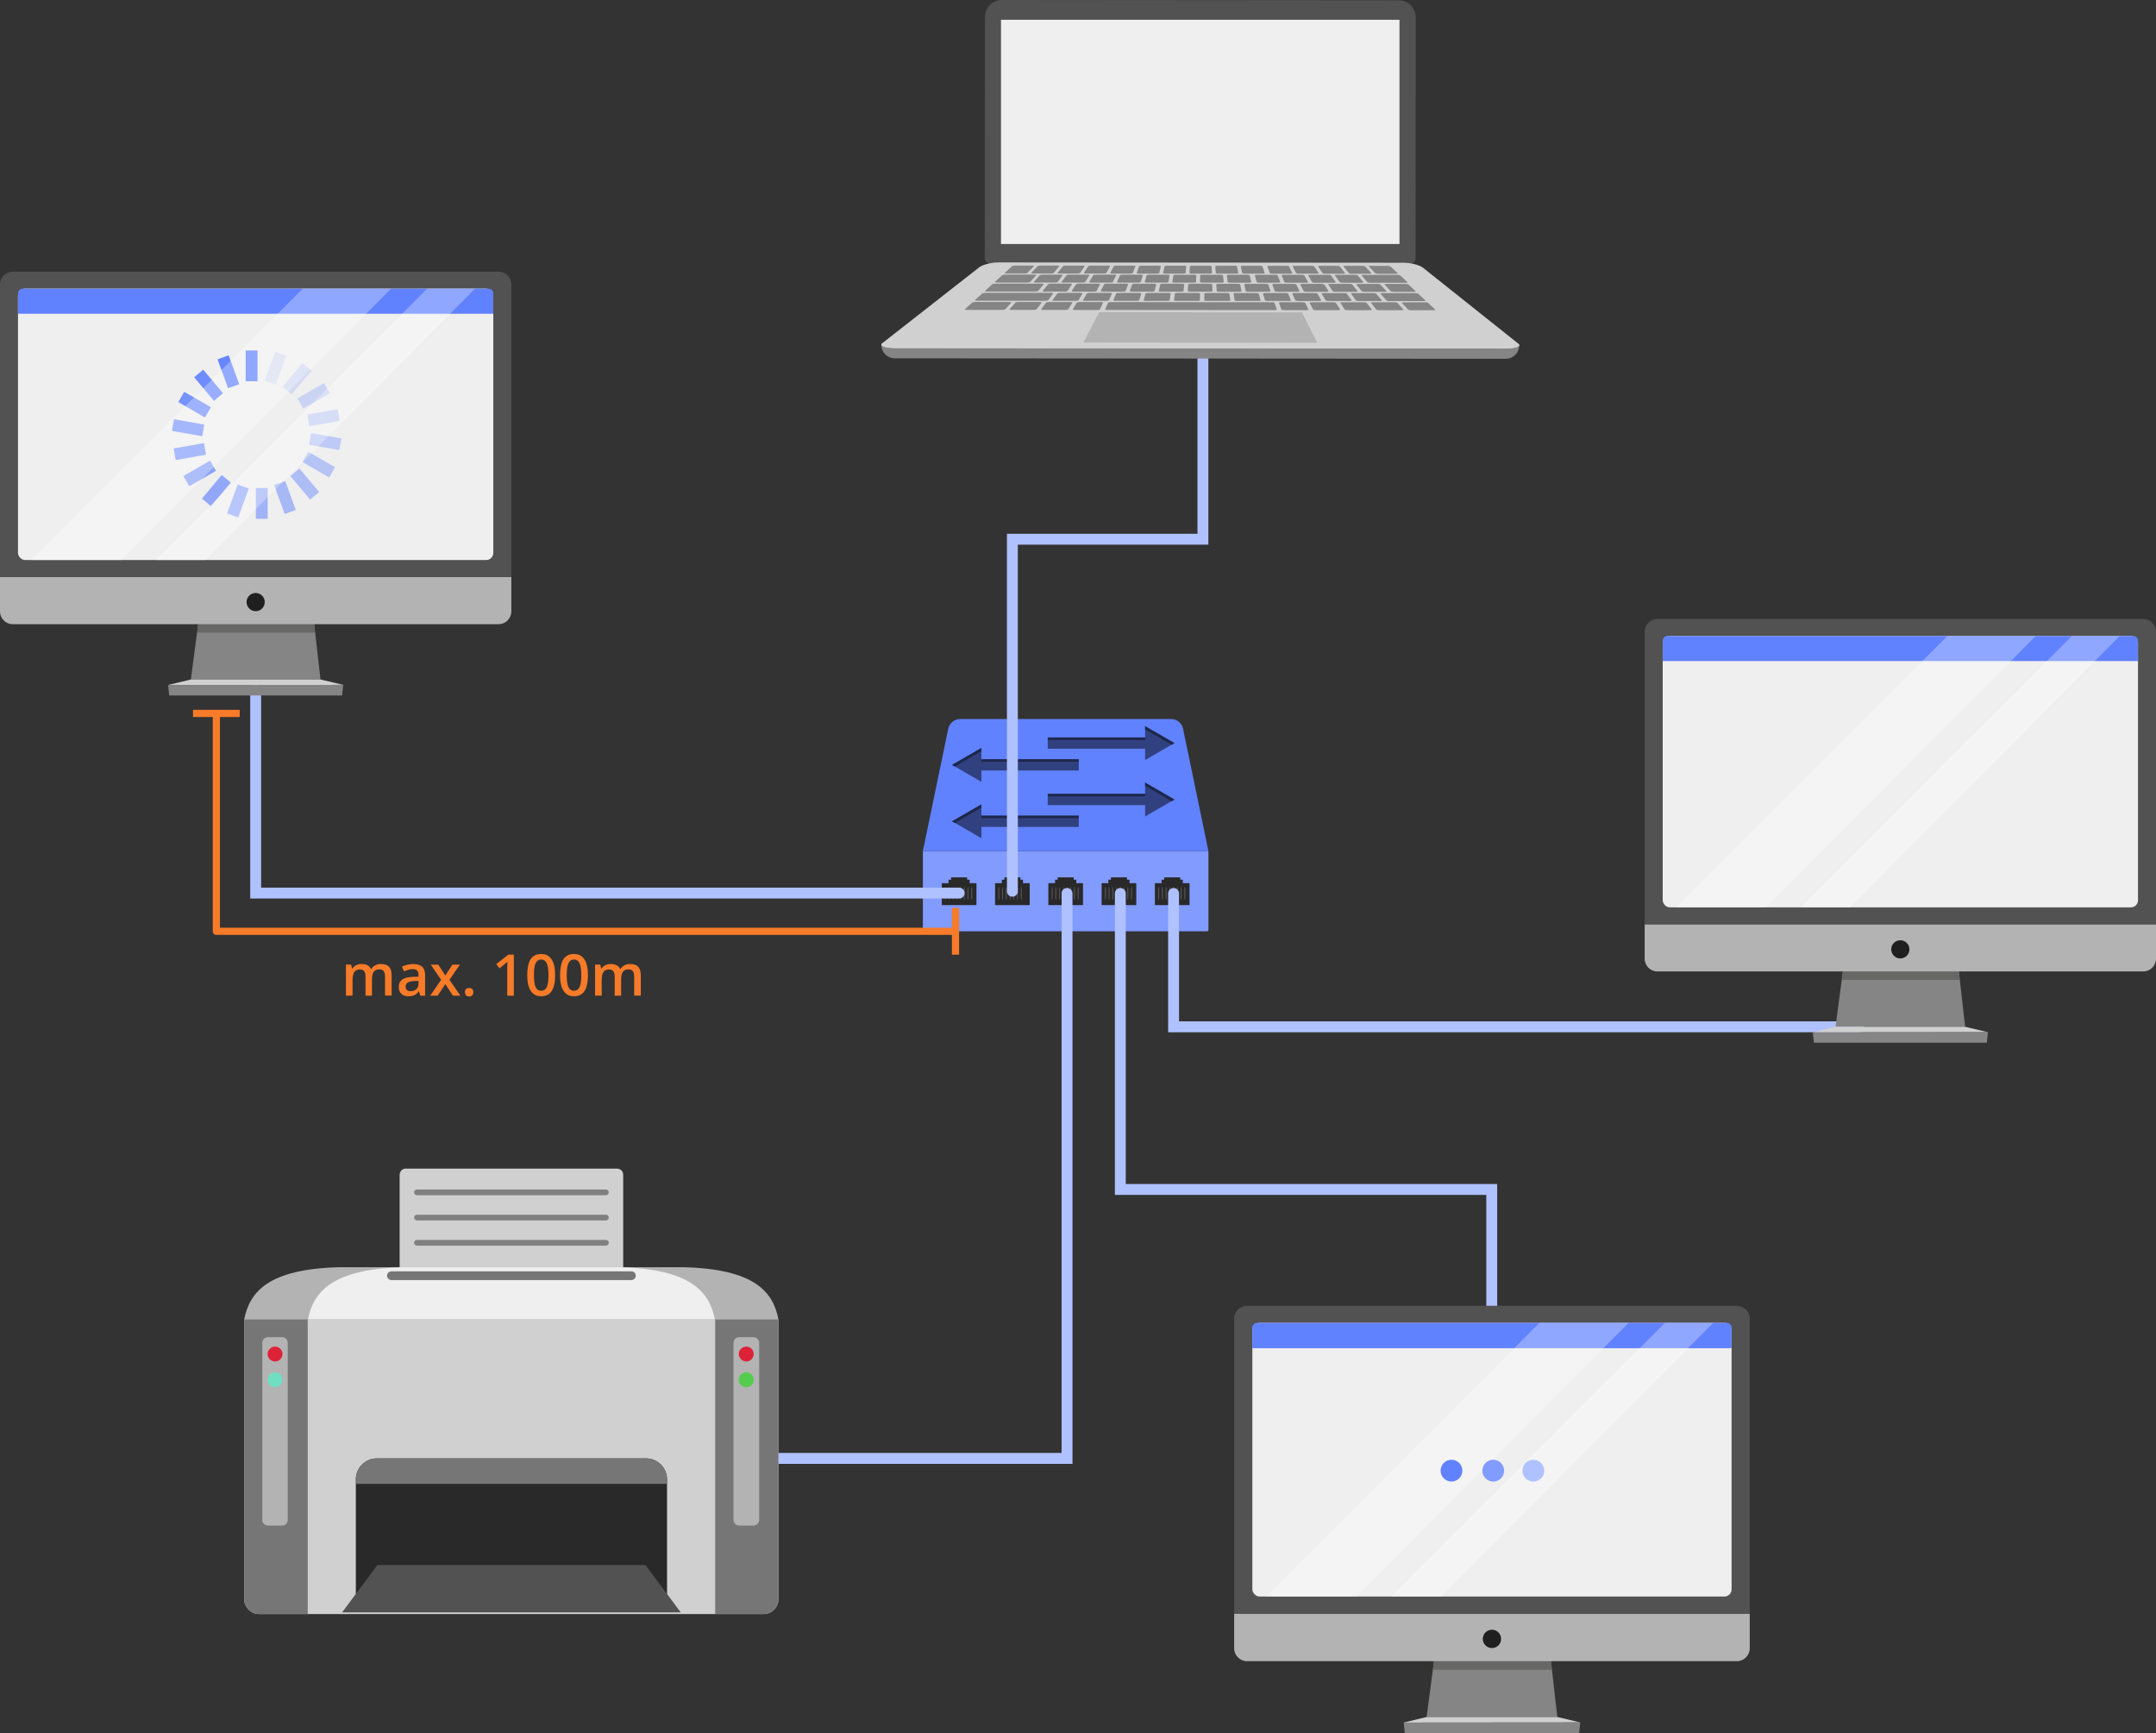 <?xml version="1.0" encoding="UTF-8"?><svg id="Ebene_2" xmlns="http://www.w3.org/2000/svg" xmlns:xlink="http://www.w3.org/1999/xlink" viewBox="0 0 600 482.19"><rect x="0" y="0" width="600" height="482.19" fill="#333333" stroke="none"/><defs><clipPath id="clippath"><rect x="278.57" y="5.51" width="110.9" height="62.38" fill="none"/></clipPath></defs><g id="Illustration_-_Sternverteiler"><g id="sternverteiler"><g id="switch"><g><path d="M256.83,236.8h79.47v21.92c0,.22-.18,.39-.39,.39h-78.69c-.22,0-.39-.18-.39-.39v-21.92h0Z" fill="#819bff"/><g><g id="HDMI"><polygon points="269.86 245.72 269.86 244.75 269.14 244.75 269.14 244.1 264.69 244.1 264.69 244.75 263.97 244.75 263.97 245.72 262.1 245.72 262.1 251.82 271.74 251.82 271.74 245.72 269.86 245.72" fill="#2a292a"/><g><path d="M263.15,246.68c.13,.29,.17,.64,.15,.95,0,0,0,.95,0,.95v.95c.02,.32-.02,.65-.15,.95-.13-.3-.17-.63-.15-.95,0,0,0-.95,0-.95v-.95c-.02-.31,.02-.66,.15-.95h0Z" fill="#535252"/><path d="M264.19,246.68c.13,.29,.17,.64,.15,.95,0,0,0,.95,0,.95v.95c.02,.32-.02,.65-.15,.95-.13-.3-.17-.63-.15-.95,0,0,0-.95,0-.95v-.95c-.02-.31,.02-.66,.15-.95h0Z" fill="#535252"/><path d="M265.22,246.68c.13,.29,.17,.64,.15,.95,0,0,0,.95,0,.95v.95c.02,.32-.02,.65-.15,.95-.13-.3-.17-.63-.15-.95,0,0,0-.95,0-.95v-.95c-.02-.31,.02-.66,.15-.95h0Z" fill="#535252"/><path d="M266.26,246.68c.13,.29,.17,.64,.15,.95,0,0,0,.95,0,.95v.95c.02,.32-.02,.65-.15,.95-.13-.3-.17-.63-.15-.95,0,0,0-.95,0-.95v-.95c-.02-.31,.02-.66,.15-.95h0Z" fill="#535252"/><path d="M267.3,246.68c.13,.29,.17,.64,.15,.95,0,0,0,.95,0,.95v.95c.02,.32-.02,.65-.15,.95-.13-.3-.17-.63-.15-.95,0,0,0-.95,0-.95v-.95c-.02-.31,.02-.66,.15-.95h0Z" fill="#535252"/><path d="M268.34,246.68c.13,.29,.17,.64,.15,.95,0,0,0,.95,0,.95v.95c.02,.32-.02,.65-.15,.95-.13-.3-.17-.63-.15-.95,0,0,0-.95,0-.95v-.95c-.02-.31,.02-.66,.15-.95h0Z" fill="#535252"/><path d="M269.38,246.68c.13,.29,.17,.64,.15,.95,0,0,0,.95,0,.95v.95c.02,.32-.02,.65-.15,.95-.13-.3-.17-.63-.15-.95,0,0,0-.95,0-.95v-.95c-.02-.31,.02-.66,.15-.95h0Z" fill="#535252"/><path d="M270.42,246.68c.13,.29,.17,.64,.15,.95,0,0,0,.95,0,.95v.95c.02,.32-.02,.65-.15,.95-.13-.3-.17-.63-.15-.95,0,0,0-.95,0-.95v-.95c-.02-.31,.02-.66,.15-.95h0Z" fill="#535252"/></g></g><g id="HDMI-2"><polygon points="284.69 245.72 284.69 244.75 283.97 244.75 283.97 244.1 279.52 244.1 279.52 244.75 278.8 244.75 278.8 245.72 276.92 245.72 276.92 251.82 286.56 251.82 286.56 245.72 284.69 245.72" fill="#2a292a"/><g><path d="M277.97,246.68c.13,.29,.17,.64,.15,.95,0,0,0,.95,0,.95v.95c.02,.32-.02,.65-.15,.95-.13-.3-.17-.63-.15-.95,0,0,0-.95,0-.95v-.95c-.02-.31,.02-.66,.15-.95h0Z" fill="#535252"/><path d="M279.01,246.68c.13,.29,.17,.64,.15,.95,0,0,0,.95,0,.95v.95c.02,.32-.02,.65-.15,.95-.13-.3-.17-.63-.15-.95,0,0,0-.95,0-.95v-.95c-.02-.31,.02-.66,.15-.95h0Z" fill="#535252"/><path d="M280.05,246.68c.13,.29,.17,.64,.15,.95,0,0,0,.95,0,.95v.95c.02,.32-.02,.65-.15,.95-.13-.3-.17-.63-.15-.95,0,0,0-.95,0-.95v-.95c-.02-.31,.02-.66,.15-.95h0Z" fill="#535252"/><path d="M281.09,246.68c.13,.29,.17,.64,.15,.95,0,0,0,.95,0,.95v.95c.02,.32-.02,.65-.15,.95-.13-.3-.17-.63-.15-.95,0,0,0-.95,0-.95v-.95c-.02-.31,.02-.66,.15-.95h0Z" fill="#535252"/><path d="M282.13,246.68c.13,.29,.17,.64,.15,.95,0,0,0,.95,0,.95v.95c.02,.32-.02,.65-.15,.95-.13-.3-.17-.63-.15-.95,0,0,0-.95,0-.95v-.95c-.02-.31,.02-.66,.15-.95h0Z" fill="#535252"/><path d="M283.17,246.68c.13,.29,.17,.64,.15,.95,0,0,0,.95,0,.95v.95c.02,.32-.02,.65-.15,.95-.13-.3-.17-.63-.15-.95,0,0,0-.95,0-.95v-.95c-.02-.31,.02-.66,.15-.95h0Z" fill="#535252"/><path d="M284.21,246.68c.13,.29,.17,.64,.15,.95,0,0,0,.95,0,.95v.95c.02,.32-.02,.65-.15,.95-.13-.3-.17-.63-.15-.95,0,0,0-.95,0-.95v-.95c-.02-.31,.02-.66,.15-.95h0Z" fill="#535252"/></g></g><g id="HDMI-3"><polygon points="299.52 245.72 299.52 244.75 298.8 244.75 298.8 244.1 294.34 244.1 294.34 244.75 293.62 244.75 293.62 245.72 291.75 245.72 291.75 251.82 301.39 251.82 301.39 245.72 299.52 245.72" fill="#2a292a"/><g><path d="M292.8,246.68c.13,.29,.17,.64,.15,.95,0,0,0,.95,0,.95v.95c.02,.32-.02,.65-.15,.95-.13-.3-.17-.63-.15-.95,0,0,0-.95,0-.95v-.95c-.02-.31,.02-.66,.15-.95h0Z" fill="#535252"/><path d="M293.84,246.68c.13,.29,.17,.64,.15,.95,0,0,0,.95,0,.95v.95c.02,.32-.02,.65-.15,.95-.13-.3-.17-.63-.15-.95,0,0,0-.95,0-.95v-.95c-.02-.31,.02-.66,.15-.95h0Z" fill="#535252"/><path d="M294.88,246.68c.13,.29,.17,.64,.15,.95,0,0,0,.95,0,.95v.95c.02,.32-.02,.65-.15,.95-.13-.3-.17-.63-.15-.95,0,0,0-.95,0-.95v-.95c-.02-.31,.02-.66,.15-.95h0Z" fill="#535252"/><path d="M295.91,246.68c.13,.29,.17,.64,.15,.95,0,0,0,.95,0,.95v.95c.02,.32-.02,.65-.15,.95-.13-.3-.17-.63-.15-.95,0,0,0-.95,0-.95v-.95c-.02-.31,.02-.66,.15-.95h0Z" fill="#535252"/><path d="M296.95,246.68c.13,.29,.17,.64,.15,.95,0,0,0,.95,0,.95v.95c.02,.32-.02,.65-.15,.95-.13-.3-.17-.63-.15-.95,0,0,0-.95,0-.95v-.95c-.02-.31,.02-.66,.15-.95h0Z" fill="#535252"/><path d="M297.99,246.68c.13,.29,.17,.64,.15,.95,0,0,0,.95,0,.95v.95c.02,.32-.02,.65-.15,.95-.13-.3-.17-.63-.15-.95,0,0,0-.95,0-.95v-.95c-.02-.31,.02-.66,.15-.95h0Z" fill="#535252"/><path d="M299.03,246.68c.13,.29,.17,.64,.15,.95,0,0,0,.95,0,.95v.95c.02,.32-.02,.65-.15,.95-.13-.3-.17-.63-.15-.95,0,0,0-.95,0-.95v-.95c-.02-.31,.02-.66,.15-.95h0Z" fill="#535252"/><path d="M300.07,246.68c.13,.29,.17,.64,.15,.95,0,0,0,.95,0,.95v.95c.02,.32-.02,.65-.15,.95-.13-.3-.17-.63-.15-.95,0,0,0-.95,0-.95v-.95c-.02-.31,.02-.66,.15-.95h0Z" fill="#535252"/></g></g><g id="HDMI-4"><polygon points="314.34 245.72 314.34 244.75 313.62 244.75 313.62 244.1 309.17 244.1 309.17 244.75 308.45 244.75 308.45 245.72 306.57 245.72 306.57 251.82 316.22 251.82 316.22 245.72 314.34 245.72" fill="#2a292a"/><g><path d="M307.62,246.68c.13,.29,.17,.64,.15,.95,0,0,0,.95,0,.95v.95c.02,.32-.02,.65-.15,.95-.13-.3-.17-.63-.15-.95,0,0,0-.95,0-.95v-.95c-.02-.31,.02-.66,.15-.95h0Z" fill="#535252"/><path d="M308.66,246.68c.13,.29,.17,.64,.15,.95,0,0,0,.95,0,.95v.95c.02,.32-.02,.65-.15,.95-.13-.3-.17-.63-.15-.95,0,0,0-.95,0-.95v-.95c-.02-.31,.02-.66,.15-.95h0Z" fill="#535252"/><path d="M309.7,246.68c.13,.29,.17,.64,.15,.95,0,0,0,.95,0,.95v.95c.02,.32-.02,.65-.15,.95-.13-.3-.17-.63-.15-.95,0,0,0-.95,0-.95v-.95c-.02-.31,.02-.66,.15-.95h0Z" fill="#535252"/><path d="M310.74,246.68c.13,.29,.17,.64,.15,.95,0,0,0,.95,0,.95v.95c.02,.32-.02,.65-.15,.95-.13-.3-.17-.63-.15-.95,0,0,0-.95,0-.95v-.95c-.02-.31,.02-.66,.15-.95h0Z" fill="#535252"/><path d="M311.78,246.68c.13,.29,.17,.64,.15,.95,0,0,0,.95,0,.95v.95c.02,.32-.02,.65-.15,.95-.13-.3-.17-.63-.15-.95,0,0,0-.95,0-.95v-.95c-.02-.31,.02-.66,.15-.95h0Z" fill="#535252"/><path d="M312.82,246.68c.13,.29,.17,.64,.15,.95,0,0,0,.95,0,.95v.95c.02,.32-.02,.65-.15,.95-.13-.3-.17-.63-.15-.95,0,0,0-.95,0-.95v-.95c-.02-.31,.02-.66,.15-.95h0Z" fill="#535252"/><path d="M313.86,246.68c.13,.29,.17,.64,.15,.95,0,0,0,.95,0,.95v.95c.02,.32-.02,.65-.15,.95-.13-.3-.17-.63-.15-.95,0,0,0-.95,0-.95v-.95c-.02-.31,.02-.66,.15-.95h0Z" fill="#535252"/><path d="M314.9,246.68c.13,.29,.17,.64,.15,.95,0,0,0,.95,0,.95v.95c.02,.32-.02,.65-.15,.95-.13-.3-.17-.63-.15-.95,0,0,0-.95,0-.95v-.95c-.02-.31,.02-.66,.15-.95h0Z" fill="#535252"/></g></g><g id="HDMI-5"><polygon points="329.17 245.72 329.17 244.75 328.45 244.75 328.45 244.1 323.99 244.1 323.99 244.75 323.27 244.75 323.27 245.72 321.4 245.72 321.4 251.82 331.04 251.82 331.04 245.72 329.17 245.72" fill="#2a292a"/><g><path d="M322.45,246.68c.13,.29,.17,.64,.15,.95,0,0,0,.95,0,.95v.95c.02,.32-.02,.65-.15,.95-.13-.3-.17-.63-.15-.95,0,0,0-.95,0-.95v-.95c-.02-.31,.02-.66,.15-.95h0Z" fill="#535252"/><path d="M323.49,246.68c.13,.29,.17,.64,.15,.95,0,0,0,.95,0,.95v.95c.02,.32-.02,.65-.15,.95-.13-.3-.17-.63-.15-.95,0,0,0-.95,0-.95v-.95c-.02-.31,.02-.66,.15-.95h0Z" fill="#535252"/><path d="M324.53,246.68c.13,.29,.17,.64,.15,.95,0,0,0,.95,0,.95v.95c.02,.32-.02,.65-.15,.95-.13-.3-.17-.63-.15-.95,0,0,0-.95,0-.95v-.95c-.02-.31,.02-.66,.15-.95h0Z" fill="#535252"/><path d="M325.57,246.68c.13,.29,.17,.64,.15,.95,0,0,0,.95,0,.95v.95c.02,.32-.02,.65-.15,.95-.13-.3-.17-.63-.15-.95,0,0,0-.95,0-.95v-.95c-.02-.31,.02-.66,.15-.95h0Z" fill="#535252"/><path d="M326.6,246.68c.13,.29,.17,.64,.15,.95,0,0,0,.95,0,.95v.95c.02,.32-.02,.65-.15,.95-.13-.3-.17-.63-.15-.95,0,0,0-.95,0-.95v-.95c-.02-.31,.02-.66,.15-.95h0Z" fill="#535252"/><path d="M327.64,246.68c.13,.29,.17,.64,.15,.95,0,0,0,.95,0,.95v.95c.02,.32-.02,.65-.15,.95-.13-.3-.17-.63-.15-.95,0,0,0-.95,0-.95v-.95c-.02-.31,.02-.66,.15-.95h0Z" fill="#535252"/><path d="M328.68,246.68c.13,.29,.17,.64,.15,.95,0,0,0,.95,0,.95v.95c.02,.32-.02,.65-.15,.95-.13-.3-.17-.63-.15-.95,0,0,0-.95,0-.95v-.95c-.02-.31,.02-.66,.15-.95h0Z" fill="#535252"/><path d="M329.72,246.68c.13,.29,.17,.64,.15,.95,0,0,0,.95,0,.95v.95c.02,.32-.02,.65-.15,.95-.13-.3-.17-.63-.15-.95,0,0,0-.95,0-.95v-.95c-.02-.31,.02-.66,.15-.95h0Z" fill="#535252"/></g></g></g><path d="M325.91,200.05h-58.69c-1.61,0-3,1.13-3.33,2.71l-7.06,34.04h79.47l-7.06-34.04c-.33-1.58-1.72-2.71-3.33-2.71Z" fill="#6182ff"/></g><g><g><g><line x1="291.57" y1="206.74" x2="320.05" y2="206.74" fill="none" stroke="#314180" stroke-miterlimit="10" stroke-width="3.15"/><polygon points="318.67 211.46 326.84 206.74 318.67 202.02 318.67 211.46" fill="#314180"/></g><polygon points="318.67 202.05 318.67 202.94 325.3 206.77 326.07 207.21 326.84 206.77 318.67 202.05" fill="#1d274c"/><rect x="291.63" y="205.19" width="27.06" height=".68" fill="#1d274c"/></g><g><g><line x1="291.57" y1="222.44" x2="320.05" y2="222.44" fill="none" stroke="#314180" stroke-miterlimit="10" stroke-width="3.15"/><polygon points="318.67 227.16 326.84 222.44 318.67 217.72 318.67 227.16" fill="#314180"/></g><polygon points="318.67 217.75 318.67 218.63 325.3 222.46 326.07 222.91 326.84 222.46 318.67 217.75" fill="#1d274c"/><rect x="291.63" y="220.88" width="27.06" height=".68" fill="#1d274c"/></g><g><g><line x1="300.22" y1="212.8" x2="264.95" y2="212.8" fill="#858585"/><g><line x1="300.22" y1="212.8" x2="271.74" y2="212.8" fill="none" stroke="#314180" stroke-miterlimit="10" stroke-width="3.15"/><polygon points="273.12 208.08 264.95 212.8 273.12 217.52 273.12 208.08" fill="#314180"/></g></g><polygon points="273.12 208.11 273.12 209 266.49 212.83 265.72 213.27 264.95 212.83 273.12 208.11" fill="#1d274c"/><rect x="273.09" y="211.25" width="27.06" height=".68" transform="translate(573.25 423.18) rotate(-180)" fill="#1d274c"/></g><g><g><line x1="300.22" y1="228.5" x2="264.95" y2="228.5" fill="#858585"/><g><line x1="300.22" y1="228.5" x2="271.74" y2="228.5" fill="none" stroke="#314180" stroke-miterlimit="10" stroke-width="3.15"/><polygon points="273.12 223.78 264.95 228.5 273.12 233.22 273.12 223.78" fill="#314180"/></g></g><polygon points="273.12 223.81 273.12 224.69 266.49 228.52 265.72 228.97 264.95 228.52 273.12 223.81" fill="#1d274c"/><rect x="273.09" y="226.94" width="27.06" height=".68" transform="translate(573.25 454.57) rotate(-180)" fill="#1d274c"/></g></g></g><polyline id="patch_switch" points="311.78 248.58 311.78 330.94 415.14 330.94 415.14 367.12" fill="none" stroke="#b0c1ff" stroke-linecap="round" stroke-miterlimit="10" stroke-width="3.03"/><g id="paths_1"><polyline points="334.76 99.2 334.76 150.02 281.74 150.02 281.74 247.96" fill="none" stroke="#b0c1ff" stroke-linecap="round" stroke-miterlimit="10" stroke-width="3.03"/><polyline points="517.31 285.68 326.6 285.68 326.6 248.58" fill="none" stroke="#b0c1ff" stroke-linecap="round" stroke-miterlimit="10" stroke-width="3.03"/><polyline points="296.95 248.58 296.95 405.76 209.74 405.76" fill="none" stroke="#b0c1ff" stroke-linecap="round" stroke-miterlimit="10" stroke-width="3.03"/><polyline points="266.92 248.47 71.15 248.47 71.15 192.02" fill="none" stroke="#b0c1ff" stroke-linecap="round" stroke-miterlimit="10" stroke-width="3.03"/></g><g id="exchange_computer"><g><polygon points="433.39 477.71 397.01 477.71 399.09 462.05 431.61 462.05 433.39 477.71" fill="#858585"/><polygon points="399.09 462.05 431.61 462.05 431.89 464.56 398.76 464.56 399.09 462.05" fill="#676766"/><path d="M343.46,448.94v9.67c0,1.96,1.61,3.57,3.57,3.57h136.34c1.96,0,3.57-1.61,3.57-3.57v-9.67h-143.48Z" fill="#b3b3b3"/><path d="M486.94,366.87c0-1.96-1.61-3.57-3.57-3.57h-136.34c-1.96,0-3.57,1.61-3.57,3.57v82.07h143.48v-82.07Z" fill="#535252"/><rect x="348.52" y="368.06" width="133.37" height="76.13" rx="1.98" ry="1.98" fill="#efefef"/><path d="M348.52,375.11h133.37v-5.72c0-.73-.59-1.33-1.33-1.33h-130.72c-.73,0-1.33,.59-1.33,1.33v5.72Z" fill="#6182ff"/><polygon points="397.01 477.71 433.39 477.71 439.79 479.22 390.61 479.26 397.01 477.71" fill="#d1d0d1"/><polygon points="439.45 482.19 390.95 482.19 390.63 479.26 439.79 479.22 439.45 482.19" fill="#858585"/><path d="M417.75,455.98c0,1.41-1.14,2.55-2.55,2.55s-2.55-1.14-2.55-2.55,1.14-2.55,2.55-2.55,2.55,1.14,2.55,2.55Z" fill="#1f1f1f"/><g><polygon points="428.42 368.06 352.26 444.22 377.46 444.22 453.21 368.06 428.42 368.06" fill="#fff" opacity=".3"/><polygon points="463.34 368.06 387.18 444.22 401.01 444.22 476.77 368.06 463.34 368.06" fill="#fff" opacity=".3"/></g><g><circle cx="426.72" cy="409.17" r="3.03" fill="#b0c1ff"/><circle cx="415.56" cy="409.17" r="3.03" fill="#819bff"/><circle cx="403.94" cy="409.17" r="3.03" fill="#6182ff"/></g></g></g><g id="devices_1"><g id="computer_head"><g><polygon points="89.19 189.05 53.11 189.05 55.17 173.53 87.42 173.53 89.19 189.05" fill="#858585"/><polygon points="55.17 173.53 87.42 173.53 87.7 176.01 54.84 176.01 55.17 173.53" fill="#676766"/><path d="M0,160.53v9.59c0,1.95,1.59,3.54,3.54,3.54H138.76c1.94,0,3.54-1.59,3.54-3.54v-9.59H0Z" fill="#b3b3b3"/><path d="M142.3,79.13c0-1.95-1.59-3.54-3.54-3.54H3.54c-1.95,0-3.54,1.59-3.54,3.54v81.4H142.3V79.13Z" fill="#535252"/><rect x="5.01" y="80.31" width="132.27" height="75.5" rx="1.96" ry="1.96" fill="#efefef"/><path d="M5.01,87.3H137.28v-5.67c0-.73-.59-1.31-1.31-1.31H6.33c-.73,0-1.31,.59-1.31,1.31v5.67Z" fill="#6182ff"/><polygon points="53.11 189.05 89.19 189.05 95.53 190.55 46.76 190.59 53.11 189.05" fill="#d1d0d1"/><polygon points="95.2 193.5 47.09 193.5 46.78 190.59 95.53 190.55 95.2 193.5" fill="#858585"/><path d="M73.68,167.51c0,1.4-1.13,2.53-2.53,2.53s-2.53-1.13-2.53-2.53,1.13-2.53,2.53-2.53,2.53,1.13,2.53,2.53Z" fill="#1f1f1f"/><g><rect x="68.37" y="97.51" width="3.29" height="8.57" fill="#6182ff"/><rect x="61.91" y="99.14" width="3.29" height="8.57" transform="translate(-31.54 27.98) rotate(-20)" fill="#6182ff" opacity=".95"/><rect x="56.4" y="102.89" width="3.29" height="8.57" transform="translate(-55.31 62.39) rotate(-40)" fill="#6182ff" opacity=".9"/><rect x="52.51" y="108.3" width="3.29" height="8.57" transform="translate(-70.42 103.19) rotate(-60)" fill="#6182ff" opacity=".85"/><rect x="50.69" y="114.71" width="3.29" height="8.57" transform="translate(-73.93 149.88) rotate(-80)" fill="#6182ff" opacity=".8"/><rect x="51.19" y="121.35" width="3.29" height="8.57" transform="translate(-61.72 199.49) rotate(-100)" fill="#6182ff" opacity=".75"/><rect x="53.92" y="127.43" width="3.29" height="8.57" transform="translate(-30.72 245.7) rotate(-120)" fill="#6182ff" opacity=".7"/><rect x="58.57" y="132.2" width="3.29" height="8.57" transform="translate(18.61 279.75) rotate(-140)" fill="#6182ff" opacity=".65"/><rect x="64.57" y="135.1" width="3.29" height="8.57" transform="translate(80.76 293.02) rotate(-160)" fill="#6182ff" opacity=".6"/><rect x="71.2" y="135.77" width="3.29" height="8.57" transform="translate(145.69 280.12) rotate(-180)" fill="#6182ff" opacity=".55"/><rect x="77.65" y="134.13" width="3.29" height="8.57" transform="translate(201.16 241.37) rotate(160)" fill="#6182ff" opacity=".5"/><rect x="83.16" y="130.39" width="3.29" height="8.57" transform="translate(236.34 183.32) rotate(140)" fill="#6182ff" opacity=".45"/><rect x="87.06" y="124.98" width="3.29" height="8.57" transform="translate(245.01 117.08) rotate(120)" fill="#6182ff" opacity=".4"/><rect x="88.87" y="118.57" width="3.29" height="8.57" transform="translate(227.22 55.05) rotate(100)" fill="#6182ff" opacity=".35"/><rect x="88.38" y="111.92" width="3.29" height="8.57" transform="translate(188.84 7.37) rotate(80)" fill="#6182ff" opacity=".3"/><rect x="85.64" y="105.85" width="3.29" height="8.57" transform="translate(139.02 -20.53) rotate(60)" fill="#6182ff" opacity=".25"/><rect x="81" y="101.07" width="3.29" height="8.57" transform="translate(87.06 -28.47) rotate(40)" fill="#6182ff" opacity=".2"/><rect x="75" y="98.18" width="3.29" height="8.57" transform="translate(39.67 -20.03) rotate(20)" fill="#6182ff" opacity=".15"/></g><g><polygon points="84.26 80.31 8.72 155.84 33.72 155.84 108.85 80.31 84.26 80.31" fill="#fff" opacity=".3"/><polygon points="118.89 80.31 43.36 155.84 57.08 155.84 132.2 80.31 118.89 80.31" fill="#fff" opacity=".3"/></g></g></g><g><path d="M392.4,73.4l-116.81-.09c-.85,0-1.54-.69-1.54-1.54l.06-67.04C274.11,2.11,276.22,0,278.83,0l110.45,.09c2.61,0,4.72,2.12,4.72,4.73l-.06,67.04c0,.85-.69,1.54-1.54,1.54" fill="#535252"/><path d="M419.06,99.82l-170.07-.13c-2.05,0-3.72-1.67-3.71-3.72v-.13s177.5,.14,177.5,.14v.13c0,2.05-1.67,3.72-3.72,3.71Z" fill="#858585"/><path d="M418.68,96.97l-169.31-.13c-3.08,0-4.78-.62-3.81-1.38l26.94-21.08c.97-.76,3.41-1.37,5.46-1.37l112.61,.09c2.05,0,4.48,.62,5.43,1.38l26.53,21.12c.95,.76-.76,1.37-3.84,1.37Z" fill="#d1d0d1"/><polygon points="366.55 95.36 301.51 95.3 305.9 86.87 362.34 86.91 366.55 95.36" fill="#b3b3b3"/><path d="M285.2,76.09h-5.19c-.31,0-.46-.09-.34-.2l1.98-1.81c.12-.11,.45-.19,.74-.19h4.97c.29,0,.44,.09,.34,.2l-1.76,1.81c-.1,.11-.43,.19-.74,.19Z" fill="#858585"/><path d="M292.55,76.09h-5.19c-.31,0-.47-.09-.37-.2l1.72-1.81c.1-.11,.42-.19,.71-.19h4.97c.29,0,.46,.09,.37,.2l-1.49,1.81c-.09,.11-.41,.19-.71,.19Z" fill="#858585"/><path d="M299.91,76.1h-5.19c-.31,0-.48-.09-.4-.2l1.46-1.81c.09-.11,.39-.19,.68-.19h4.97c.29,0,.47,.09,.4,.2l-1.23,1.81c-.07,.11-.38,.19-.68,.19Z" fill="#858585"/><path d="M307.27,76.1h-5.19c-.31,0-.5-.09-.43-.2l1.19-1.81c.07-.11,.36-.19,.66-.19h4.97c.29,0,.48,.09,.43,.2l-.97,1.81c-.06,.11-.35,.19-.66,.19Z" fill="#858585"/><path d="M314.63,76.11h-5.19c-.31,0-.51-.09-.45-.2l.93-1.81c.05-.11,.34-.19,.63-.19h4.97c.29,0,.5,.09,.45,.2l-.7,1.81c-.04,.11-.32,.19-.63,.19Z" fill="#858585"/><path d="M322.02,76.12h-5.19c-.31,0-.52-.09-.48-.2l.66-1.81c.04-.11,.31-.19,.6-.19h4.97c.29,0,.51,.09,.48,.2l-.44,1.81c-.03,.11-.29,.19-.6,.19Z" fill="#858585"/><path d="M329.38,76.12h-5.19c-.31,0-.53-.09-.51-.2l.4-1.81c.02-.11,.28-.19,.57-.19h4.97c.29,0,.52,.09,.51,.2l-.17,1.81c-.01,.11-.27,.19-.57,.19Z" fill="#858585"/><path d="M336.74,76.13h-5.19c-.31,0-.55-.09-.54-.2l.13-1.81c0-.11,.25-.19,.54-.19h4.97c.29,0,.53,.09,.54,.2l.09,1.81c0,.11-.24,.19-.54,.19Z" fill="#858585"/><path d="M344.1,76.13h-5.19c-.31,0-.56-.09-.57-.2l-.13-1.81c0-.11,.22-.19,.51-.19h4.97c.29,0,.55,.09,.57,.2l.36,1.81c.02,.11-.21,.19-.51,.19Z" fill="#858585"/><path d="M351.46,76.14h-5.19c-.31,0-.57-.09-.59-.2l-.39-1.81c-.02-.11,.19-.19,.49-.19h4.97c.29,0,.56,.09,.59,.2l.62,1.81c.04,.11-.18,.19-.49,.19Z" fill="#858585"/><path d="M359.17,76.15h-5.19c-.31,0-.58-.09-.62-.2l-.67-1.81c-.04-.11,.17-.19,.46-.19h4.97c.29,0,.57,.09,.62,.2l.9,1.81c.05,.11-.15,.19-.46,.19Z" fill="#858585"/><path d="M366.53,76.15h-5.19c-.31,0-.6-.09-.65-.2l-.94-1.81c-.05-.11,.14-.19,.43-.19h4.97c.29,0,.58,.09,.65,.2l1.16,1.81c.07,.11-.12,.19-.43,.19Z" fill="#858585"/><path d="M373.89,76.16h-5.19c-.31,0-.61-.09-.68-.2l-1.2-1.81c-.07-.11,.11-.19,.4-.19h4.97c.29,0,.6,.09,.68,.2l1.43,1.81c.08,.11-.1,.19-.4,.19Z" fill="#858585"/><path d="M381.25,76.16h-5.19c-.31,0-.62-.09-.71-.2l-1.46-1.81c-.09-.11,.08-.19,.37-.19h4.97c.29,0,.61,.09,.71,.2l1.69,1.81c.1,.11-.07,.19-.37,.19Z" fill="#858585"/><path d="M388.61,76.17h-5.19c-.31,0-.63-.09-.74-.2l-1.73-1.81c-.1-.11,.05-.19,.34-.19h4.97c.29,0,.62,.09,.74,.2l1.95,1.81c.11,.11-.04,.19-.34,.19Z" fill="#858585"/><path d="M285.95,78.6h-8.67c-.32,0-.49-.09-.37-.2l1.98-1.81c.12-.11,.46-.19,.77-.19h8.31c.31,0,.48,.09,.38,.2l-1.65,1.81c-.1,.11-.44,.19-.76,.19Z" fill="#858585"/><path d="M293.6,78.61h-5.45c-.32,0-.5-.09-.41-.2l1.61-1.81c.09-.11,.42-.19,.73-.19h5.23c.31,0,.49,.09,.41,.2l-1.39,1.81c-.08,.11-.41,.19-.73,.19Z" fill="#858585"/><path d="M301.33,78.61h-5.45c-.32,0-.52-.09-.44-.2l1.35-1.81c.08-.11,.39-.19,.7-.19h5.23c.31,0,.5,.09,.44,.2l-1.12,1.81c-.07,.11-.38,.19-.7,.19Z" fill="#858585"/><path d="M309.05,78.62h-5.45c-.32,0-.53-.09-.46-.2l1.08-1.81c.06-.11,.36-.19,.67-.19h5.23c.31,0,.52,.09,.46,.2l-.86,1.81c-.05,.11-.35,.19-.67,.19Z" fill="#858585"/><path d="M316.81,78.62h-5.45c-.32,0-.54-.09-.49-.2l.82-1.81c.05-.11,.34-.19,.64-.19h5.23c.31,0,.53,.09,.49,.2l-.59,1.81c-.03,.11-.32,.19-.64,.19Z" fill="#858585"/><path d="M324.54,78.63h-5.45c-.32,0-.55-.09-.52-.2l.55-1.81c.03-.11,.31-.19,.61-.19h5.23c.31,0,.54,.09,.52,.2l-.33,1.81c-.02,.11-.29,.19-.61,.19Z" fill="#858585"/><path d="M332.26,78.64h-5.45c-.32,0-.57-.09-.55-.2l.29-1.81c.02-.11,.28-.19,.59-.19h5.23c.31,0,.55,.09,.55,.2l-.06,1.81c0,.11-.27,.19-.59,.19Z" fill="#858585"/><path d="M339.99,78.64h-5.45c-.32,0-.58-.09-.58-.2l.03-1.81c0-.11,.25-.19,.56-.19h5.23c.31,0,.57,.09,.58,.2l.2,1.81c.01,.11-.24,.19-.56,.19Z" fill="#858585"/><path d="M347.71,78.65h-5.45c-.32,0-.59-.09-.61-.2l-.24-1.81c-.01-.11,.22-.19,.53-.19h5.23c.31,0,.58,.09,.61,.2l.46,1.81c.03,.11-.21,.19-.53,.19Z" fill="#858585"/><path d="M355.81,78.66h-5.45c-.32,0-.6-.09-.63-.2l-.52-1.81c-.03-.11,.19-.19,.5-.19h5.23c.31,0,.59,.09,.63,.2l.74,1.81c.04,.11-.18,.19-.5,.19Z" fill="#858585"/><path d="M363.54,78.66h-5.45c-.32,0-.62-.09-.66-.2l-.78-1.81c-.05-.11,.17-.19,.47-.19h5.23c.31,0,.6,.09,.66,.2l1.01,1.81c.06,.11-.15,.19-.47,.19Z" fill="#858585"/><path d="M371.26,78.67h-5.45c-.32,0-.63-.09-.69-.2l-1.04-1.81c-.06-.11,.14-.19,.44-.19h5.23c.31,0,.62,.09,.69,.2l1.27,1.81c.07,.11-.12,.19-.44,.19Z" fill="#858585"/><path d="M378.99,78.67h-5.45c-.32,0-.64-.09-.72-.2l-1.31-1.81c-.08-.11,.11-.19,.42-.19h5.23c.31,0,.63,.09,.72,.2l1.53,1.81c.09,.11-.1,.19-.42,.19Z" fill="#858585"/><path d="M391.29,78.68h-10.03c-.32,0-.65-.09-.75-.2l-1.57-1.81c-.09-.11,.08-.19,.39-.19h9.62c.31,0,.65,.09,.76,.2l1.95,1.81c.11,.11-.05,.19-.37,.19Z" fill="#858585"/><path d="M278.93,86.22h-9.92c-.37,0-.57-.09-.45-.2l1.98-1.81c.12-.11,.5-.19,.85-.19h9.56c.35,0,.56,.09,.46,.2l-1.65,1.81c-.1,.11-.47,.19-.84,.19Z" fill="#858585"/><path d="M287.68,86.22h-6.24c-.37,0-.59-.09-.49-.2l1.61-1.81c.09-.11,.46-.19,.81-.19h6.01c.35,0,.57,.09,.49,.2l-1.39,1.81c-.08,.11-.44,.19-.81,.19Z" fill="#858585"/><path d="M296.52,86.23h-6.24c-.37,0-.6-.09-.52-.2l1.35-1.81c.08-.11,.43-.19,.78-.19h6.01c.35,0,.59,.09,.52,.2l-1.12,1.81c-.07,.11-.42,.19-.78,.19Z" fill="#858585"/><path d="M305.36,86.24h-6.24c-.37,0-.61-.09-.55-.2l1.08-1.81c.06-.11,.4-.19,.75-.19h6.01c.35,0,.6,.09,.55,.2l-.86,1.81c-.05,.11-.39,.19-.75,.19Z" fill="#858585"/><path d="M354.71,86.28l-46.57-.04c-.37,0-.62-.09-.58-.19l.81-1.81c.05-.11,.37-.19,.73-.19l44.89,.04c.35,0,.67,.09,.71,.19l.62,1.81c.04,.11-.23,.19-.6,.19Z" fill="#858585"/><path d="M363.56,86.28h-6.24c-.37,0-.69-.09-.73-.2l-.66-1.81c-.04-.11,.22-.19,.57-.19h6.01c.35,0,.68,.09,.73,.2l.88,1.81c.05,.11-.2,.19-.57,.19Z" fill="#858585"/><path d="M372.4,86.29h-6.24c-.37,0-.71-.09-.76-.2l-.92-1.81c-.05-.11,.19-.19,.54-.19h6.01c.35,0,.69,.09,.76,.2l1.15,1.81c.07,.11-.18,.19-.54,.19Z" fill="#858585"/><path d="M381.24,86.3h-6.24c-.37,0-.72-.09-.79-.2l-1.18-1.81c-.07-.11,.16-.19,.51-.19h6.01c.35,0,.71,.09,.79,.2l1.41,1.81c.08,.11-.15,.19-.51,.19Z" fill="#858585"/><path d="M390.08,86.3h-6.24c-.37,0-.73-.09-.82-.2l-1.45-1.81c-.09-.11,.13-.19,.49-.19h6.01c.35,0,.72,.09,.82,.2l1.67,1.81c.1,.11-.12,.19-.49,.19Z" fill="#858585"/><path d="M398.94,86.31h-6.24c-.37,0-.75-.09-.85-.2l-1.71-1.81c-.1-.11,.1-.19,.46-.19h6.01c.35,0,.73,.09,.85,.2l1.94,1.81c.11,.11-.09,.19-.46,.19Z" fill="#858585"/><path d="M288.19,81.11h-13.64c-.34-.01-.51-.1-.4-.2l1.98-1.81c.12-.11,.47-.19,.79-.19h13.1c.32,.01,.51,.1,.42,.2l-1.5,1.81c-.09,.11-.43,.19-.77,.19Z" fill="#858585"/><path d="M296.35,81.12h-5.71c-.34,0-.54-.09-.45-.2l1.46-1.81c.09-.11,.42-.19,.74-.19h5.49c.32,0,.52,.09,.45,.2l-1.23,1.81c-.07,.11-.4,.19-.74,.19Z" fill="#858585"/><path d="M304.44,81.13h-5.71c-.34,0-.55-.09-.48-.2l1.2-1.81c.07-.11,.39-.19,.71-.19h5.49c.32,0,.54,.09,.48,.2l-.97,1.81c-.06,.11-.38,.19-.71,.19Z" fill="#858585"/><path d="M312.56,81.13h-5.71c-.34,0-.56-.09-.51-.2l.93-1.81c.05-.11,.36-.19,.68-.19h5.49c.32,0,.55,.09,.51,.2l-.7,1.81c-.04,.11-.35,.19-.68,.19Z" fill="#858585"/><path d="M320.66,81.14h-5.71c-.34,0-.58-.09-.54-.2l.67-1.81c.04-.11,.33-.19,.65-.19h5.49c.32,0,.56,.09,.54,.2l-.44,1.81c-.03,.11-.32,.19-.65,.19Z" fill="#858585"/><path d="M328.75,81.15h-5.71c-.34,0-.59-.09-.56-.2l.4-1.81c.02-.11,.3-.19,.63-.19h5.49c.32,0,.58,.09,.56,.2l-.18,1.81c-.01,.11-.29,.19-.63,.19Z" fill="#858585"/><path d="M336.84,81.15h-5.71c-.34,0-.6-.09-.59-.2l.14-1.81c0-.11,.28-.19,.6-.19h5.49c.32,0,.59,.09,.59,.2l.09,1.81c0,.11-.26,.19-.6,.19Z" fill="#858585"/><path d="M344.93,81.16h-5.71c-.34,0-.61-.09-.62-.2l-.13-1.81c0-.11,.25-.19,.57-.19h5.49c.32,0,.6,.09,.62,.2l.35,1.81c.02,.11-.23,.19-.57,.19Z" fill="#858585"/><path d="M353.03,81.17h-5.71c-.34,0-.63-.09-.65-.2l-.39-1.81c-.02-.11,.22-.19,.54-.19h5.49c.32,0,.61,.09,.65,.2l.62,1.81c.04,.11-.21,.19-.54,.19Z" fill="#858585"/><path d="M361.12,81.17h-5.71c-.34,0-.64-.09-.68-.2l-.66-1.81c-.04-.11,.19-.19,.51-.19h5.49c.32,0,.63,.09,.68,.2l.88,1.81c.05,.11-.18,.19-.51,.19Z" fill="#858585"/><path d="M369.21,81.18h-5.71c-.34,0-.65-.09-.71-.2l-.92-1.81c-.05-.11,.16-.19,.49-.19h5.49c.32,0,.64,.09,.71,.2l1.15,1.81c.07,.11-.15,.19-.49,.19Z" fill="#858585"/><path d="M377.3,81.18h-5.71c-.34,0-.66-.09-.73-.2l-1.18-1.81c-.07-.11,.14-.19,.46-.19h5.49c.32,0,.65,.09,.73,.2l1.41,1.81c.08,.11-.12,.19-.46,.19Z" fill="#858585"/><path d="M385.4,81.19h-5.71c-.34,0-.68-.09-.76-.2l-1.45-1.81c-.09-.11,.11-.19,.43-.19h5.49c.32,0,.66,.09,.76,.2l1.67,1.81c.1,.11-.09,.19-.43,.19Z" fill="#858585"/><path d="M393.52,81.2h-5.71c-.34,0-.69-.09-.79-.2l-1.71-1.81c-.1-.11,.08-.19,.4-.19h5.49c.32,0,.68,.09,.79,.2l1.94,1.81c.11,.11-.07,.19-.4,.19Z" fill="#858585"/><path d="M290.95,83.68l-19.18-.02c-.35,0-.54-.09-.42-.19l1.98-1.81c.12-.11,.48-.19,.82-.19h18.45c.34,.01,.55,.1,.47,.21l-1.35,1.81c-.08,.11-.43,.19-.78,.19Z" fill="#858585"/><path d="M299.4,83.69h-5.98c-.35,0-.57-.09-.5-.2l1.31-1.81c.08-.11,.41-.19,.75-.19h5.75c.34,0,.56,.09,.5,.2l-1.08,1.81c-.06,.11-.4,.19-.75,.19Z" fill="#858585"/><path d="M307.91,83.69h-5.98c-.35,0-.59-.09-.52-.2l1.04-1.81c.06-.11,.38-.19,.72-.19h5.75c.34,0,.57,.09,.52,.2l-.82,1.81c-.05,.11-.37,.19-.72,.19Z" fill="#858585"/><path d="M316.37,83.7h-5.98c-.35,0-.6-.09-.55-.2l.78-1.81c.05-.11,.36-.19,.69-.19h5.75c.34,0,.59,.09,.55,.2l-.55,1.81c-.03,.11-.34,.19-.69,.19Z" fill="#858585"/><path d="M324.84,83.71h-5.98c-.35,0-.61-.09-.58-.2l.51-1.81c.03-.11,.33-.19,.67-.19h5.75c.34,0,.6,.09,.58,.2l-.29,1.81c-.02,.11-.32,.19-.67,.19Z" fill="#858585"/><path d="M333.3,83.71h-5.98c-.35,0-.62-.09-.61-.2l.25-1.81c.01-.11,.3-.19,.64-.19h5.75c.34,0,.61,.09,.61,.2l-.02,1.81c0,.11-.29,.19-.64,.19Z" fill="#858585"/><path d="M341.77,83.72h-5.98c-.35,0-.64-.09-.64-.2v-1.81c-.01-.11,.26-.19,.6-.19h5.75c.34,0,.62,.09,.64,.2l.24,1.81c.01,.11-.26,.19-.61,.19Z" fill="#858585"/><path d="M350.24,83.73h-5.98c-.35,0-.65-.09-.67-.2l-.28-1.81c-.02-.11,.24-.19,.58-.19h5.75c.34,0,.64,.09,.67,.2l.5,1.81c.03,.11-.23,.19-.58,.19Z" fill="#858585"/><path d="M358.7,83.73h-5.98c-.35,0-.66-.09-.69-.2l-.54-1.81c-.03-.11,.22-.19,.55-.19h5.75c.34,0,.65,.09,.69,.2l.77,1.81c.05,.11-.2,.19-.55,.19Z" fill="#858585"/><path d="M367.17,83.74h-5.98c-.35,0-.67-.09-.72-.2l-.81-1.81c-.05-.11,.19-.19,.53-.19h5.75c.34,0,.66,.09,.72,.2l1.03,1.81c.06,.11-.17,.19-.53,.19Z" fill="#858585"/><path d="M375.64,83.75h-5.98c-.35,0-.69-.09-.75-.2l-1.07-1.81c-.06-.11,.16-.19,.5-.19h5.75c.34,0,.67,.09,.75,.2l1.3,1.81c.08,.11-.15,.19-.5,.19Z" fill="#858585"/><path d="M384.1,83.75h-5.98c-.35,0-.7-.09-.78-.2l-1.33-1.81c-.08-.11,.13-.19,.47-.19h5.75c.34,0,.69,.09,.78,.2l1.56,1.81c.09,.11-.12,.19-.47,.19Z" fill="#858585"/><path d="M396.24,83.76h-9.61c-.35,0-.71-.09-.81-.2l-1.6-1.81c-.09-.11,.1-.19,.44-.19h9.25c.34,0,.7,.09,.82,.2l1.94,1.81c.11,.11-.08,.19-.43,.19Z" fill="#858585"/><path d="M422.62,95.69c-.46,.41-1.9,.68-3.95,.68l-169.31-.13c-2.04,0-3.47-.27-3.93-.68-.69,.71,1,1.27,3.93,1.27l169.31,.13c2.94,0,4.63-.56,3.95-1.27Z" fill="#d2d1d1"/><g clip-path="url(#clippath)"><rect x="273.43" y="-3.02" width="121.18" height="79.43" fill="#efefef"/></g></g><g><path d="M112.88,325.13h58.83c.96,0,1.72,.77,1.72,1.72v30.37c0,.96-.77,1.72-1.72,1.72h-58.83c-.89,0-1.66-.77-1.66-1.72v-30.37c0-.96,.77-1.72,1.66-1.72h0Z" fill="#d1d0d1" fill-rule="evenodd"/><path d="M116.07,337.96h52.52c.45,0,.83,.32,.83,.77h0c0,.45-.38,.83-.83,.83h-52.52c-.45,0-.83-.38-.83-.83h0c0-.45,.38-.77,.83-.77h0Zm0,7.02h52.52c.45,0,.83,.32,.83,.77h0c0,.45-.38,.83-.83,.83h-52.52c-.45,0-.83-.38-.83-.83h0c0-.45,.38-.77,.83-.77h0Zm0-14.04h52.52c.45,0,.83,.32,.83,.77h0c0,.45-.38,.83-.83,.83h-52.52c-.45,0-.83-.38-.83-.83h0c0-.45,.38-.77,.83-.77h0Z" fill="gray" fill-rule="evenodd"/><path d="M216.64,367.12H67.96v77.8c0,2.3,1.91,4.15,4.15,4.15H212.49c2.3,0,4.15-1.85,4.15-4.15v-77.8Z" fill="#d1d0d1" fill-rule="evenodd"/><path d="M216.64,367.12h-17.61v81.95h13.46c2.3,0,4.15-1.85,4.15-4.15v-77.8Zm-148.68,0h17.68v81.95h-13.53c-2.23,0-4.15-1.85-4.15-4.15v-77.8Z" fill="#767676" fill-rule="evenodd"/><path d="M142.3,367.12h74.34c-1.47-7.79-6.76-14.04-26.35-14.55H94.37c-19.59,.51-24.89,6.76-26.42,14.55h74.34Z" fill="#b3b3b3" fill-rule="evenodd"/><path d="M142.3,367.12h56.66c-1.53-7.79-6.83-14.04-26.42-14.55h-60.43c-19.59,.51-24.89,6.76-26.42,14.55h56.6Z" fill="#efefef" fill-rule="evenodd"/><path d="M205.72,372.03h3.96c.83,0,1.6,.7,1.6,1.6v49.28c0,.83-.77,1.53-1.6,1.53h-3.96c-.89,0-1.6-.7-1.6-1.53v-49.28c0-.89,.7-1.6,1.6-1.6h0Z" fill="#b3b3b3" fill-rule="evenodd"/><path d="M207.7,374.65c1.15,0,2.04,.96,2.04,2.04,0,1.15-.89,2.11-2.04,2.11s-2.11-.96-2.11-2.11c0-1.08,.96-2.04,2.11-2.04h0Z" fill="#dd2238" fill-rule="evenodd"/><path d="M207.7,381.79c1.15,0,2.04,.96,2.04,2.11s-.89,2.04-2.04,2.04-2.11-.89-2.11-2.04,.96-2.11,2.11-2.11h0Z" fill="#54cc4e" fill-rule="evenodd"/><path d="M108.92,353.72h66.81c.64,0,1.21,.51,1.21,1.21h0c0,.64-.57,1.21-1.21,1.21H108.92c-.64,0-1.21-.57-1.21-1.21h0c0-.7,.57-1.21,1.21-1.21h0Z" fill="#767676" fill-rule="evenodd"/><path d="M104.84,403.34h74.98c4.53,0,8.23,3.7,8.23,8.23v35.65H96.61v-35.65c0-4.53,3.7-8.23,8.23-8.23h0Z" fill="#d1d0d1" fill-rule="evenodd"/><path d="M104.84,405.76h74.98c3.19,0,5.81,2.62,5.81,5.81v33.22H99.03v-33.22c0-3.19,2.62-5.81,5.81-5.81h0Z" fill="#2a292a" fill-rule="evenodd"/><path d="M104.84,405.76h74.98c3.19,0,5.81,2.62,5.81,5.81v1.28H99.03v-1.28c0-3.19,2.62-5.81,5.81-5.81h0Z" fill="#767676" fill-rule="evenodd"/><path d="M105.03,435.43h74.6c1.34,1.81,2.81,3.76,4.34,5.83,1.72,2.26,3.51,4.71,5.49,7.35H95.2c1.98-2.64,3.76-5.09,5.49-7.35,1.53-2.07,3-4.01,4.34-5.83h0Z" fill="#535252" fill-rule="evenodd"/><path d="M74.53,372.03h4.02c.83,0,1.53,.7,1.53,1.6v49.28c0,.83-.7,1.53-1.53,1.53h-4.02c-.83,0-1.53-.7-1.53-1.53v-49.28c0-.89,.7-1.6,1.53-1.6h0Z" fill="#b3b3b3" fill-rule="evenodd"/><path d="M76.57,374.65c1.15,0,2.04,.96,2.04,2.04,0,1.15-.89,2.11-2.04,2.11s-2.11-.96-2.11-2.11c0-1.08,.96-2.04,2.11-2.04h0Z" fill="#dd2238" fill-rule="evenodd"/><path d="M76.57,381.79c1.15,0,2.04,.96,2.04,2.11s-.89,2.04-2.04,2.04-2.11-.89-2.11-2.04,.96-2.11,2.11-2.11h0Z" fill="#70dec1" fill-rule="evenodd"/></g><g id="computer_head-2"><g><polygon points="546.89 285.68 510.81 285.68 512.88 270.16 545.12 270.16 546.89 285.68" fill="#858585"/><polygon points="512.88 270.16 545.12 270.16 545.41 272.64 512.55 272.64 512.88 270.16" fill="#676766"/><path d="M457.7,257.15v9.59c0,1.95,1.59,3.54,3.54,3.54h135.22c1.94,0,3.54-1.59,3.54-3.54v-9.59h-142.3Z" fill="#b3b3b3"/><path d="M600,175.76c0-1.95-1.59-3.54-3.54-3.54h-135.22c-1.95,0-3.54,1.59-3.54,3.54v81.4h142.3v-81.4Z" fill="#535252"/><rect x="462.72" y="176.94" width="132.27" height="75.5" rx="1.96" ry="1.96" fill="#efefef"/><path d="M462.72,183.92h132.27v-5.67c0-.73-.59-1.31-1.31-1.31h-129.64c-.73,0-1.31,.59-1.31,1.31v5.67Z" fill="#6182ff"/><polygon points="510.81 285.68 546.89 285.68 553.24 287.18 504.47 287.22 510.81 285.68" fill="#d1d0d1"/><polygon points="552.91 290.12 504.8 290.12 504.48 287.22 553.24 287.18 552.91 290.12" fill="#858585"/><path d="M531.38,264.13c0,1.4-1.13,2.53-2.53,2.53s-2.53-1.13-2.53-2.53,1.13-2.53,2.53-2.53,2.53,1.13,2.53,2.53Z" fill="#1f1f1f"/><g><polygon points="541.96 176.94 466.43 252.47 491.42 252.47 566.55 176.94 541.96 176.94" fill="#fff" opacity=".3"/><polygon points="576.6 176.94 501.06 252.47 514.78 252.47 589.91 176.94 576.6 176.94" fill="#fff" opacity=".3"/></g></g></g></g><g><g><path d="M103.56,277.02h-1.84v-5.33c0-.66-.12-1.16-.38-1.48s-.64-.49-1.17-.49c-.71,0-1.23,.23-1.56,.69-.33,.46-.5,1.23-.5,2.3v4.3h-1.84v-8.64h1.44l.26,1.13h.09c.24-.41,.59-.73,1.04-.95,.46-.22,.96-.34,1.5-.34,1.33,0,2.21,.45,2.64,1.36h.12c.25-.43,.61-.76,1.08-1,.46-.24,.99-.36,1.59-.36,1.03,0,1.78,.26,2.25,.78,.47,.52,.71,1.32,.71,2.38v5.63h-1.84v-5.33c0-.66-.13-1.16-.38-1.48-.25-.33-.64-.49-1.18-.49-.71,0-1.24,.22-1.57,.67-.33,.45-.5,1.13-.5,2.05v4.58Z" fill="#f77b28"/><path d="M116.98,277.02l-.37-1.2h-.06c-.42,.53-.84,.88-1.26,1.07s-.96,.29-1.62,.29c-.85,0-1.51-.23-1.99-.69s-.71-1.11-.71-1.95c0-.89,.33-1.56,.99-2.02,.66-.45,1.67-.7,3.02-.74l1.49-.05v-.46c0-.55-.13-.96-.39-1.24s-.66-.41-1.2-.41c-.44,0-.87,.07-1.27,.2s-.8,.28-1.17,.46l-.59-1.31c.47-.25,.98-.43,1.54-.56,.56-.13,1.08-.19,1.58-.19,1.1,0,1.93,.24,2.49,.72,.56,.48,.84,1.23,.84,2.26v5.82h-1.31Zm-2.73-1.25c.67,0,1.2-.19,1.61-.56,.4-.37,.61-.89,.61-1.57v-.75l-1.11,.05c-.86,.03-1.49,.18-1.89,.43-.39,.26-.59,.65-.59,1.18,0,.39,.11,.68,.34,.89,.23,.21,.57,.32,1.03,.32Z" fill="#f77b28"/><path d="M122.77,272.61l-2.9-4.23h2.09l1.97,3.02,1.98-3.02h2.08l-2.91,4.23,3.05,4.41h-2.08l-2.13-3.23-2.12,3.23h-2.08l3.04-4.41Z" fill="#f77b28"/><path d="M129.39,276.05c0-.38,.1-.67,.3-.88,.2-.2,.48-.3,.86-.3s.67,.11,.87,.32c.2,.21,.3,.5,.3,.86s-.1,.66-.3,.88c-.2,.22-.49,.32-.86,.32s-.66-.11-.86-.32c-.2-.21-.3-.51-.3-.88Z" fill="#f77b28"/><path d="M143,277.02h-1.84v-7.38c0-.88,.02-1.58,.06-2.09-.12,.12-.27,.26-.44,.41-.17,.15-.76,.63-1.75,1.44l-.92-1.16,3.36-2.64h1.53v11.42Z" fill="#f77b28"/><path d="M154.49,271.31c0,1.98-.32,3.46-.96,4.42-.64,.96-1.61,1.45-2.93,1.45s-2.23-.5-2.89-1.49-.98-2.45-.98-4.38,.32-3.5,.96-4.46c.64-.96,1.61-1.43,2.92-1.43s2.24,.5,2.9,1.5,.98,2.46,.98,4.39Zm-5.9,0c0,1.56,.16,2.67,.48,3.34s.83,1,1.54,1,1.22-.34,1.54-1.02c.33-.68,.49-1.78,.49-3.32s-.16-2.64-.49-3.32c-.33-.68-.84-1.03-1.54-1.03s-1.21,.34-1.54,1.01-.48,1.79-.48,3.34Z" fill="#f77b28"/><path d="M163.62,271.31c0,1.98-.32,3.46-.96,4.42-.64,.96-1.61,1.45-2.93,1.45s-2.23-.5-2.89-1.49-.98-2.45-.98-4.38,.32-3.5,.96-4.46c.64-.96,1.61-1.43,2.92-1.43s2.24,.5,2.9,1.5,.98,2.46,.98,4.39Zm-5.9,0c0,1.56,.16,2.67,.48,3.34s.83,1,1.54,1,1.22-.34,1.54-1.02c.33-.68,.49-1.78,.49-3.32s-.16-2.64-.49-3.32c-.33-.68-.84-1.03-1.54-1.03s-1.21,.34-1.54,1.01-.48,1.79-.48,3.34Z" fill="#f77b28"/><path d="M172.9,277.02h-1.84v-5.33c0-.66-.12-1.16-.38-1.48s-.64-.49-1.17-.49c-.71,0-1.23,.23-1.56,.69-.33,.46-.5,1.23-.5,2.3v4.3h-1.84v-8.64h1.44l.26,1.13h.09c.24-.41,.59-.73,1.04-.95,.46-.22,.96-.34,1.5-.34,1.33,0,2.21,.45,2.64,1.36h.12c.25-.43,.61-.76,1.08-1,.46-.24,.99-.36,1.59-.36,1.03,0,1.78,.26,2.25,.78,.47,.52,.71,1.32,.71,2.38v5.63h-1.84v-5.33c0-.66-.13-1.16-.38-1.48-.25-.33-.64-.49-1.18-.49-.71,0-1.24,.22-1.57,.67-.33,.45-.5,1.13-.5,2.05v4.58Z" fill="#f77b28"/></g><g><polyline points="265.91 259.11 60.21 259.11 60.21 198.49" fill="none" stroke="#f77b28" stroke-linecap="round" stroke-linejoin="round" stroke-width="2"/><rect x="264.91" y="252.61" width="2" height="13" fill="#f77b28"/><rect x="53.71" y="197.49" width="13" height="2" fill="#f77b28"/></g></g></g></g></svg>